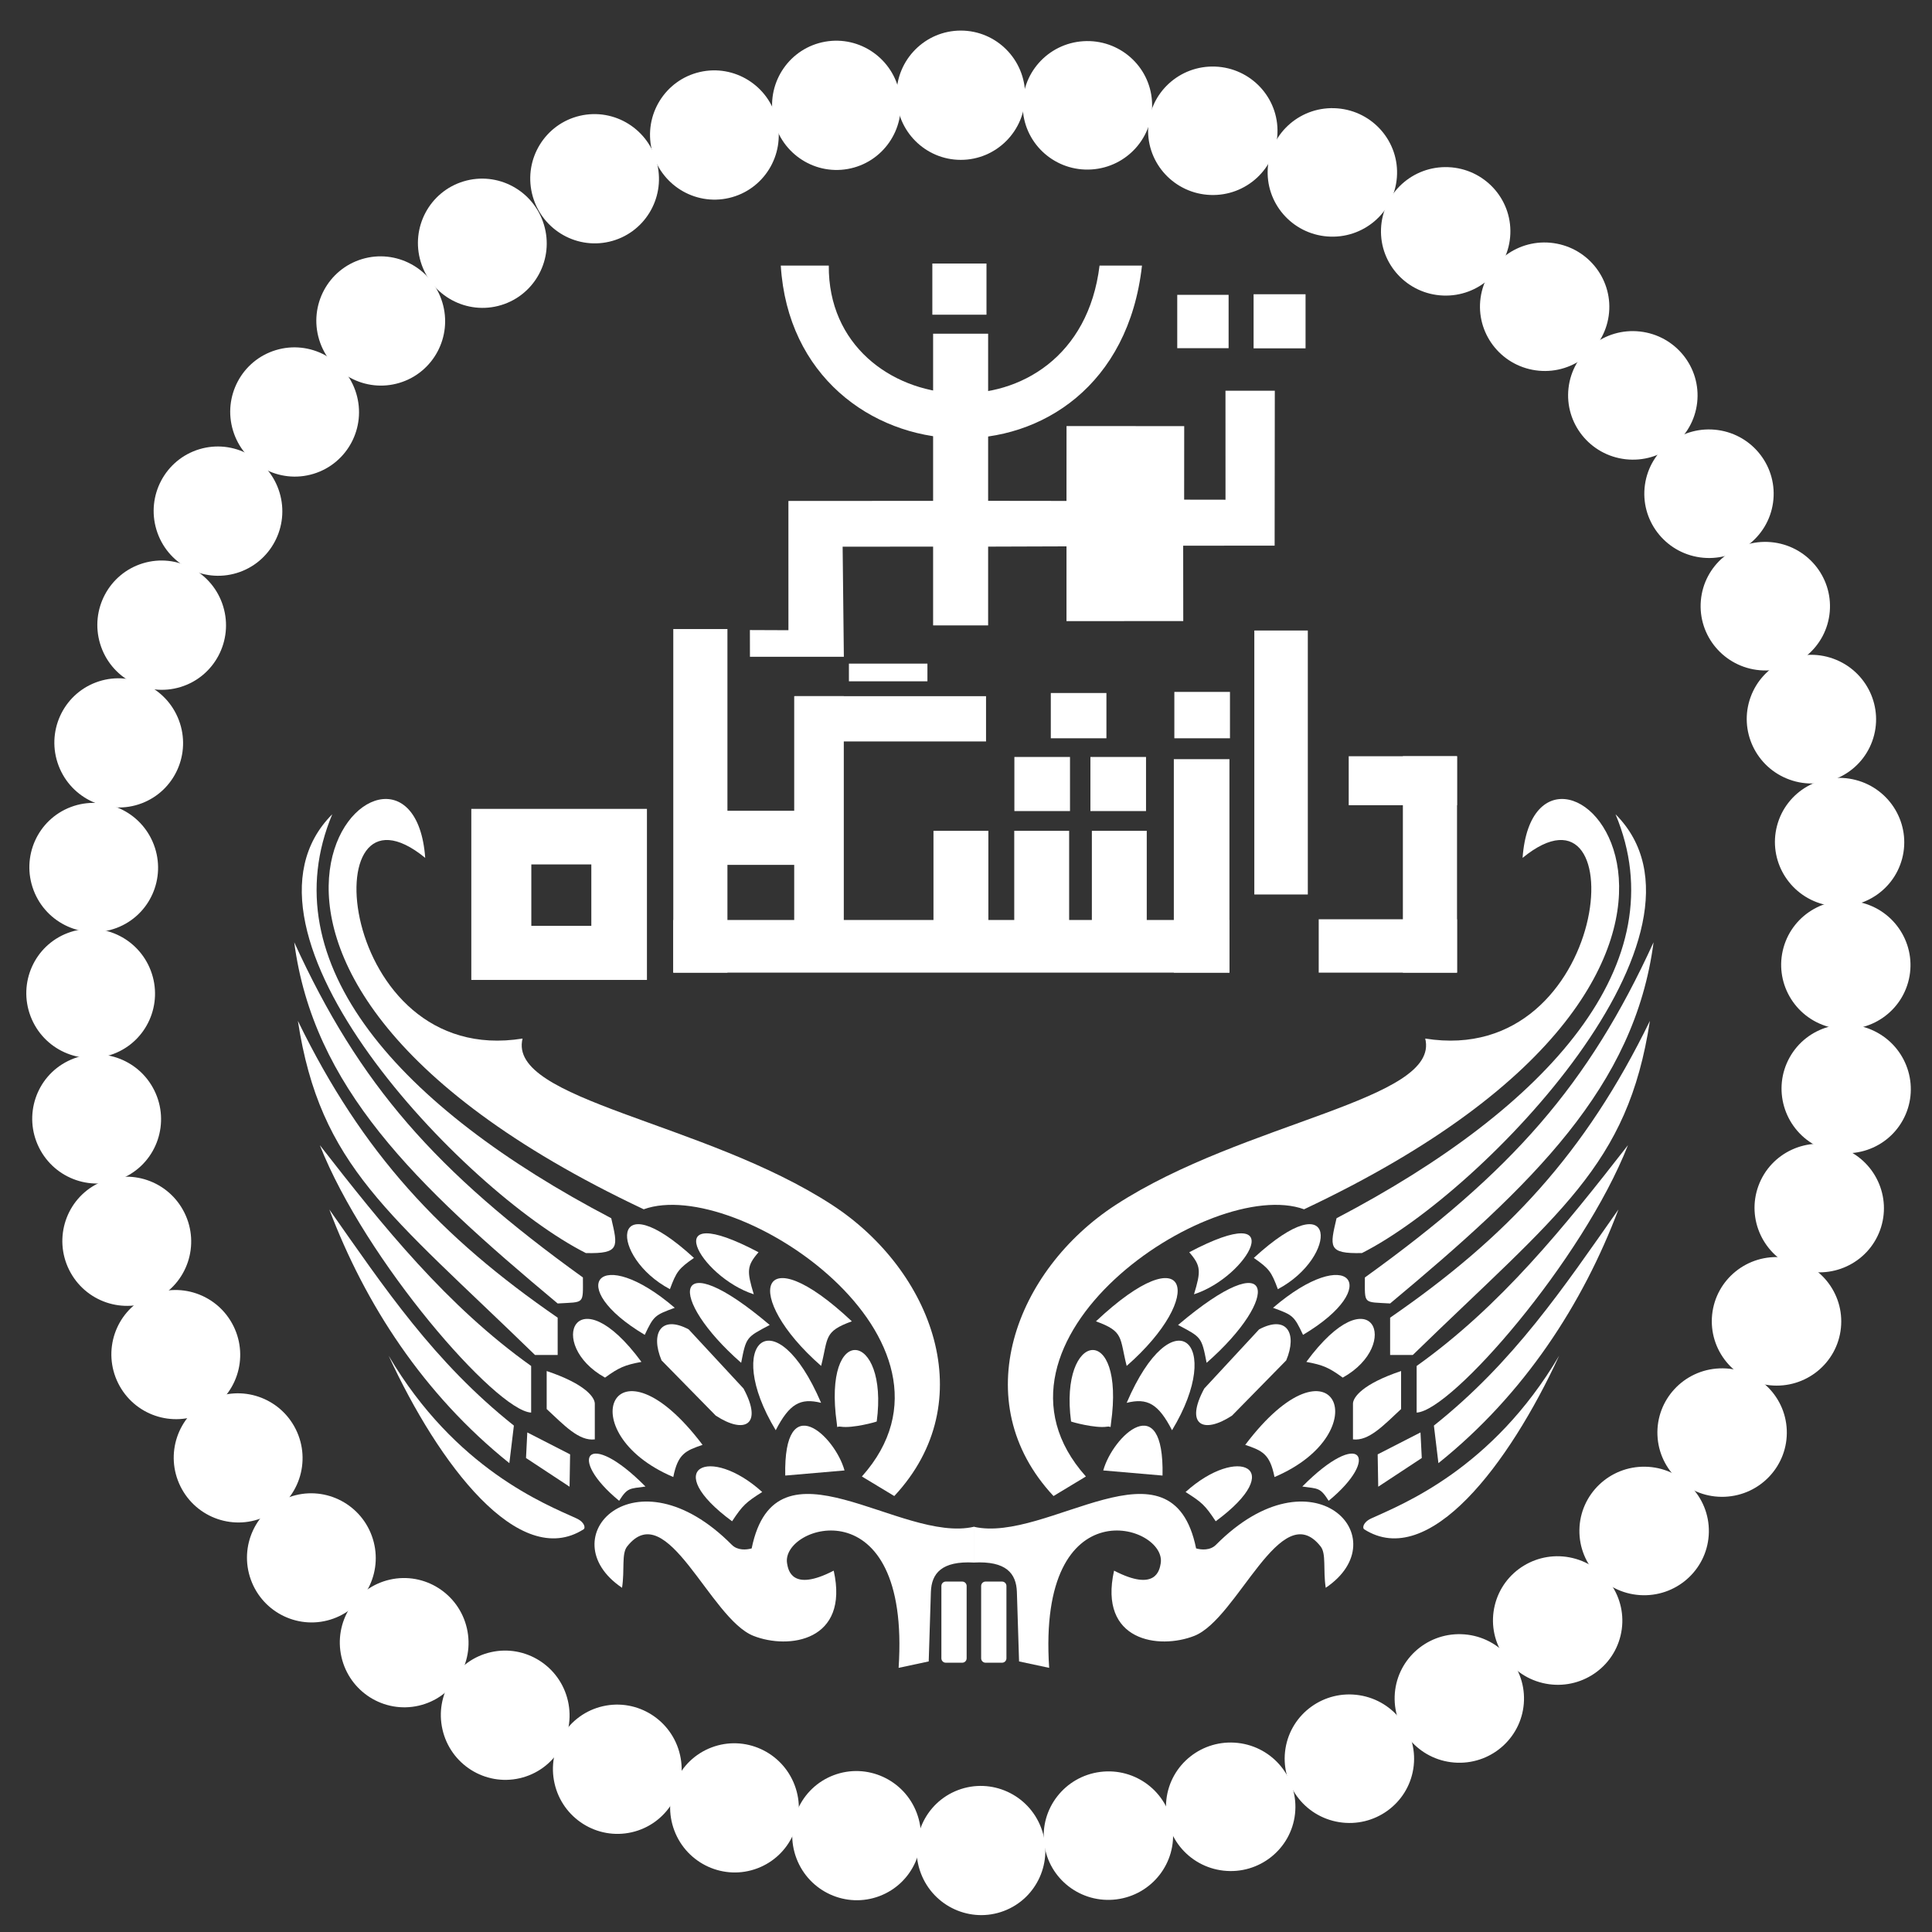 <?xml version="1.0" encoding="UTF-8"?>
<!DOCTYPE svg PUBLIC "-//W3C//DTD SVG 1.1//EN" "http://www.w3.org/Graphics/SVG/1.1/DTD/svg11.dtd">
<!-- Creator: CorelDRAW -->
<svg xmlns="http://www.w3.org/2000/svg" xml:space="preserve" width="122.101mm" height="122.101mm" style="shape-rendering:geometricPrecision; text-rendering:geometricPrecision; image-rendering:optimizeQuality; fill-rule:evenodd; clip-rule:evenodd"
viewBox="0 0 122.101 122.101"
 xmlns:xlink="http://www.w3.org/1999/xlink">
 <rect x="0" y="0" width="122.101" height="122.101" fill="#333333" stroke="none"/>
 <defs>
  <style type="text/css">
   <![CDATA[
    .str1 {stroke:none;stroke-width:0.706}
    .str0 {stroke:none;stroke-width:0.706}
    .fil2 {fill:none}
    .fil0 {fill:none}
    .fil3 {fill:white}
    .fil1 {fill:white}
   ]]>
  </style>
 </defs>
 <g id="Layer_x0020_1">
  <g id="_75083520">
   <ellipse id="_77310928" class="fil0" cx="62.053" cy="60.084" rx="54.958" ry="54.9"/>
   <ellipse id="_77315488" class="fil1 str0" cx="60.723" cy="6.018" rx="4.066" ry="4.085"/>
   <path id="_77319576" class="fil2 str0" d="M58.702 4.156c-1.083,2.737 -0.118,4.586 3.677,3.812"/>
   <ellipse id="_77319688" class="fil1 str0" transform="matrix(0.952 -0.169 0.167 0.936 52.861 6.657)" rx="4.204" ry="4.297"/>
   <path id="_77327016" class="fil2 str0" d="M50.544 5.178c-0.586,2.884 0.688,4.536 4.288,3.109"/>
   <ellipse id="_77327064" class="fil1 str0" transform="matrix(0.942 -0.219 0.216 0.926 45.149 8.532)" rx="4.204" ry="4.297"/>
   <path id="_77329664" class="fil2 str0" d="M42.758 7.176c-0.434,2.911 0.926,4.493 4.446,2.879"/>
   <ellipse id="_77329712" class="fil1 str0" transform="matrix(0.942 -0.219 0.216 0.926 37.579 11.296)" rx="4.204" ry="4.297"/>
   <path id="_77339640" class="fil2 str0" d="M35.188 9.941c-0.433,2.911 0.926,4.493 4.446,2.879"/>
   <ellipse id="_77339688" class="fil3 str0" transform="matrix(0.926 -0.28 0.276 0.91 30.483 15.373)" rx="4.204" ry="4.297"/>
   <path id="_77342288" class="fil2 str0" d="M28.008 14.176c-0.243,2.933 1.217,4.424 4.625,2.584"/>
   <ellipse id="_77342336" class="fil3 str0" transform="matrix(0.926 -0.28 0.276 0.91 24.062 20.285)" rx="4.204" ry="4.297"/>
   <path id="_77352264" class="fil2 str0" d="M21.587 19.088c-0.243,2.933 1.217,4.424 4.625,2.584"/>
   <ellipse id="_77352312" class="fil3 str0" transform="matrix(0.926 -0.28 0.276 0.91 18.62 26.037)" rx="4.204" ry="4.297"/>
   <path id="_77354912" class="fil2 str0" d="M16.145 24.84c-0.243,2.933 1.217,4.424 4.625,2.584"/>
   <ellipse id="_77354960" class="fil3 str0" transform="matrix(0.904 -0.342 0.337 0.889 5.73 62.784)" rx="4.204" ry="4.297"/>
   <path id="_77364888" class="fil2 str0" d="M3.179 61.759c-0.042,2.943 1.516,4.33 4.79,2.262"/>
   <ellipse id="_77364936" class="fil3 str0" transform="matrix(0.904 -0.342 0.337 0.889 5.923 54.824)" rx="4.204" ry="4.297"/>
   <path id="_77371200" class="fil2 str0" d="M3.372 53.799c-0.042,2.943 1.516,4.33 4.79,2.262"/>
   <ellipse id="_77371248" class="fil3 str0" transform="matrix(0.904 -0.342 0.337 0.889 7.503 46.95)" rx="4.204" ry="4.297"/>
   <path id="_77377520" class="fil2 str0" d="M4.953 45.924c-0.042,2.943 1.516,4.33 4.79,2.262"/>
   <ellipse id="_77373728" class="fil3 str0" transform="matrix(0.925 -0.281 0.276 0.91 10.218 39.51)" rx="4.204" ry="4.297"/>
   <path id="_77383904" class="fil2 str0" d="M7.742 38.315c-0.24,2.933 1.22,4.423 4.627,2.58"/>
   <ellipse id="_77383952" class="fil3 str0" transform="matrix(0.925 -0.281 0.276 0.91 13.777 32.303)" rx="4.204" ry="4.297"/>
   <path id="_77386648" class="fil2 str0" d="M11.302 31.109c-0.24,2.933 1.22,4.423 4.627,2.58"/>
   <ellipse id="_77386728" class="fil3 str0" transform="matrix(0.904 -0.342 0.337 0.889 61.998 116.951)" rx="4.204" ry="4.297"/>
   <path id="_77396656" class="fil2 str0" d="M59.447 115.924c-0.042,2.943 1.516,4.33 4.79,2.262"/>
   <ellipse id="_77396704" class="fil3 str0" transform="matrix(0.904 -0.342 0.337 0.889 54.136 116.011)" rx="4.204" ry="4.297"/>
   <path id="_77399304" class="fil2 str0" d="M51.585 114.986c-0.042,2.943 1.516,4.33 4.79,2.262"/>
   <ellipse id="_77399352" class="fil3 str0" transform="matrix(0.904 -0.342 0.337 0.889 46.42 114.256)" rx="4.204" ry="4.297"/>
   <path id="_77409168" class="fil2 str0" d="M43.869 113.231c-0.042,2.943 1.516,4.33 4.79,2.262"/>
   <ellipse id="_77409216" class="fil3 str0" transform="matrix(0.943 -0.215 0.212 0.927 39.013 111.815)" rx="4.204" ry="4.297"/>
   <path id="_77411832" class="fil2 str0" d="M36.627 110.449c-0.447,2.909 0.905,4.497 4.433,2.9"/>
   <ellipse id="_77411880" class="fil3 str0" transform="matrix(0.943 -0.215 0.212 0.927 31.929 108.401)" rx="4.204" ry="4.297"/>
   <path id="_77421936" class="fil2 str0" d="M29.544 107.035c-0.447,2.909 0.905,4.497 4.433,2.9"/>
   <ellipse id="_77421984" class="fil3 str0" transform="matrix(0.943 -0.215 0.212 0.927 25.544 103.816)" rx="4.204" ry="4.297"/>
   <path id="_77424480" class="fil2 str0" d="M23.158 102.45c-0.447,2.909 0.905,4.497 4.433,2.9"/>
   <ellipse id="_77424528" class="fil3 str0" transform="matrix(0.909 -0.33 0.325 0.893 19.678 98.456)" rx="4.204" ry="4.297"/>
   <path id="_77434584" class="fil2 str0" d="M17.141 97.397c-0.081,2.942 1.458,4.35 4.76,2.326"/>
   <ellipse id="_77434632" class="fil3 str0" transform="matrix(0.867 -0.429 0.422 0.852 15.051 92.138)" rx="4.204" ry="4.297"/>
   <path id="_77437120" class="fil2 str0" d="M12.412 91.365c0.245,2.933 1.93,4.163 4.988,1.786"/>
   <ellipse id="_77437168" class="fil3 str0" transform="matrix(0.867 -0.429 0.422 0.852 11.11 85.609)" rx="4.204" ry="4.297"/>
   <path id="_77443456" class="fil2 str0" d="M8.472 84.836c0.245,2.933 1.93,4.163 4.988,1.786"/>
   <ellipse id="_77443504" class="fil3 str0" transform="matrix(0.867 -0.429 0.422 0.852 8.012 78.448)" rx="4.204" ry="4.297"/>
   <path id="_77453536" class="fil2 str0" d="M5.373 77.675c0.245,2.933 1.93,4.163 4.988,1.786"/>
   <ellipse id="_77453584" class="fil3 str0" transform="matrix(0.867 -0.429 0.422 0.852 6.108 70.717)" rx="4.204" ry="4.297"/>
   <path id="_77456200" class="fil2 str0" d="M3.469 69.944c0.245,2.933 1.93,4.163 4.988,1.786"/>
   <ellipse id="_77456248" class="fil1 str0" transform="matrix(-0.061 -0.964 -0.95 0.06 68.723 6.657)" rx="4.204" ry="4.297"/>
   <path id="_77466048" class="fil2 str0" d="M70.711 8.554c-2.666,1.253 -4.574,0.409 -4.041,-3.424"/>
   <ellipse id="_77466096" class="fil1 str0" transform="matrix(0.036 -0.965 -0.951 -0.036 76.648 8.265)" rx="4.204" ry="4.297"/>
   <path id="_77468568" class="fil2 str0" d="M78.435 10.353c-2.779,0.978 -4.592,-0.054 -3.675,-3.813"/>
   <ellipse id="_77468648" class="fil1 str0" transform="matrix(0.075 -0.963 -0.949 -0.074 84.204 10.896)" rx="4.204" ry="4.297"/>
   <path id="_77478616" class="fil2 str0" d="M85.905 13.054c-2.816,0.866 -4.586,-0.239 -3.518,-3.958"/>
   <ellipse id="_77478664" class="fil3 str0" transform="matrix(0.039 -0.965 -0.951 -0.038 91.366 14.621)" rx="4.204" ry="4.297"/>
   <path id="_77481168" class="fil2 str0" d="M93.148 16.713c-2.781,0.972 -4.592,-0.064 -3.666,-3.822"/>
   <ellipse id="_77481216" class="fil3 str0" transform="matrix(0.184 -0.948 -0.934 -0.181 97.621 19.385)" rx="4.204" ry="4.297"/>
   <path id="_77491304" class="fil2 str0" d="M99.066 21.722c-2.896,0.542 -4.529,-0.756 -3.046,-4.331"/>
   <ellipse id="_77491352" class="fil3 str0" transform="matrix(0.109 -0.96 -0.946 -0.107 103.194 24.988)" rx="4.204" ry="4.297"/>
   <path id="_77493864" class="fil2 str0" d="M104.817 27.205c-2.845,0.766 -4.575,-0.401 -3.376,-4.08"/>
   <ellipse id="_77493912" class="fil3 str1" transform="matrix(0.261 -0.93 -0.916 -0.256 116.655 60.984)" rx="4.204" ry="4.297"/>
   <path id="_77504008" class="fil2 str1" d="M117.905 63.43c-2.93,0.304 -4.453,-1.122 -2.683,-4.564"/>
   <ellipse id="_77504056" class="fil3 str1" transform="matrix(0.246 -0.934 -0.92 -0.242 116.261 53.224)" rx="4.204" ry="4.297"/>
   <path id="_77510536" class="fil2 str1" d="M117.55 55.651c-2.925,0.35 -4.47,-1.052 -2.754,-4.522"/>
   <ellipse id="_77510584" class="fil3 str1" transform="matrix(0.329 -0.909 -0.895 -0.323 114.48 45.45)" rx="4.204" ry="4.297"/>
   <path id="_77513024" class="fil2 str1" d="M115.547 47.981c-2.945,0.088 -4.358,-1.447 -2.34,-4.749"/>
   <ellipse id="_77513072" class="fil3 str0" transform="matrix(0.082 -0.963 -0.948 -0.081 111.566 38.31)" rx="4.204" ry="4.297"/>
   <path id="_77523256" class="fil2 str0" d="M113.251 40.48c-2.822,0.845 -4.584,-0.272 -3.489,-3.984"/>
   <ellipse id="_77523304" class="fil3 str0" transform="matrix(0.135 -0.957 -0.942 -0.132 108.007 31.203)" rx="4.204" ry="4.297"/>
   <path id="_77525840" class="fil2 str0" d="M109.571 33.462c-2.864,0.691 -4.563,-0.521 -3.267,-4.167"/>
   <ellipse id="_77525888" class="fil3 str0" transform="matrix(-0.122 -0.958 -0.944 0.12 70.05 116.011)" rx="4.204" ry="4.297"/>
   <path id="_77535968" class="fil2 str0" d="M72.377 117.596c-2.424,1.673 -4.445,1.152 -4.548,-2.716"/>
   <ellipse id="_77536016" class="fil3 str0" transform="matrix(0.107 -0.96 -0.946 -0.105 77.779 114.188)" rx="4.204" ry="4.297"/>
   <path id="_77538528" class="fil2 str0" d="M79.793 115.926c-2.595,1.394 -4.546,0.652 -4.218,-3.203"/>
   <ellipse id="_77538576" class="fil3 str0" transform="matrix(0.152 -0.954 -0.94 -0.149 85.28 111.149)" rx="4.204" ry="4.297"/>
   <path id="_77548664" class="fil2 str0" d="M87.3 112.841c-2.582,1.418 -4.539,0.695 -4.248,-3.164"/>
   <ellipse id="_77548712" class="fil3 str0" transform="matrix(0.03 -0.966 -0.951 -0.03 92.228 107.341)" rx="4.204" ry="4.297"/>
   <path id="_77551184" class="fil2 str0" d="M94.028 109.417c-2.772,0.996 -4.592,-0.024 -3.699,-3.79"/>
   <ellipse id="_77551232" class="fil3 str0" transform="matrix(0.227 -0.939 -0.925 -0.223 98.443 102.416)" rx="4.204" ry="4.297"/>
   <path id="_77561248" class="fil2 str0" d="M99.779 104.816c-2.918,0.409 -4.49,-0.962 -2.845,-4.465"/>
   <ellipse id="_77561296" class="fil3 str0" transform="matrix(0.017 -0.966 -0.952 -0.017 103.908 96.756)" rx="4.204" ry="4.297"/>
   <path id="_77563768" class="fil2 str0" d="M105.736 98.808c-2.758,1.034 -4.592,0.038 -3.751,-3.739"/>
   <ellipse id="_77563816" class="fil3 str0" transform="matrix(-0.04 -0.965 -0.951 0.039 108.836 90.538)" rx="4.204" ry="4.297"/>
   <path id="_77573848" class="fil2 str0" d="M110.781 92.479c-2.693,1.194 -4.582,0.307 -3.964,-3.513"/>
   <ellipse id="_77573896" class="fil3 str1" transform="matrix(0.099 -0.961 -0.947 -0.098 112.275 83.508)" rx="4.204" ry="4.297"/>
   <path id="_77580160" class="fil2 str1" d="M113.922 85.708c-2.837,0.795 -4.579,-0.354 -3.417,-4.045"/>
   <ellipse id="_77580208" class="fil3 str1" transform="matrix(0.333 -0.907 -0.894 -0.327 114.974 76.347)" rx="4.204" ry="4.297"/>
   <path id="_77582688" class="fil2 str1" d="M116.028 78.884c-2.945,0.074 -4.351,-1.467 -2.317,-4.76"/>
   <ellipse id="_77582760" class="fil3 str1" transform="matrix(0.47 -0.845 -0.832 -0.462 116.677 68.817)" rx="4.204" ry="4.297"/>
   <path id="_77592808" class="fil2 str1" d="M117.325 71.486c-2.921,-0.383 -4.071,-2.123 -1.551,-5.061"/>
   <path id="_77592856" class="fil3" d="M56.518 94.549l-2.047 -1.236c7.654,-8.566 -7.888,-19.02 -13.789,-16.887 -33.652,-15.874 -14.656,-33.853 -13.809,-22.209 -7.214,-5.898 -5.631,13.312 6.153,11.419 -0.974,3.903 11.448,5.229 19.57,10.519 6.317,4.115 9.509,12.411 3.922,18.394z"/>
   <path id="_77589808" class="fil3" d="M46.267 96.143c0.677,-1.022 0.872,-1.194 1.904,-1.849 -3.313,-3 -6.493,-1.531 -1.904,1.849z"/>
   <polygon id="_77598480" class="fil3" points="36.03,91.915 33.325,90.529 33.244,92.146 35.996,93.959 "/>
   <path id="_77598528" class="fil3" d="M44.401 91.314c-1.071,0.368 -1.558,0.56 -1.85,2.033 -6.644,-2.822 -3.757,-9.445 1.85,-2.033z"/>
   <path id="_77601680" class="fil3" d="M40.794 93.948c-1.003,0.142 -1.13,0.053 -1.665,0.901 -3.311,-2.721 -2.036,-4.641 1.665,-0.901z"/>
   <path id="_77604472" class="fil3" d="M34.55 86.648c2.463,0.826 3.031,1.669 3.041,2.056l0 2.264c-1.004,0.121 -1.943,-0.899 -3.041,-1.917l0 -2.402z"/>
   <path id="_77611048" class="fil3" d="M24.561 85.678c3.16,6.853 8.241,13.584 12.327,10.969 0.111,-0.071 0.085,-0.439 -0.46,-0.688 -1.944,-0.889 -7.643,-3.111 -11.867,-10.281z"/>
   <path id="_77607704" class="fil3" d="M32.477 90.095l-0.286 2.375c-5.434,-4.357 -9.121,-10.065 -11.377,-16.031 3.486,4.959 6.611,9.638 11.663,13.657z"/>
   <path id="_77039624" class="fil3" d="M59.771 99.954l1.042 0c0.153,-0 0.278,0.124 0.278,0.277l0 4.574c0,0.153 -0.124,0.277 -0.277,0.277l-1.042 0c-0.153,-0 -0.277,-0.124 -0.277,-0.277l-0 -4.574c0,-0.153 0.124,-0.277 0.278,-0.277z"/>
   <path id="_77040528" class="fil3" d="M61.559 96.489c-4.65,1.078 -12.533,-6.098 -14.054,1.369 -0.336,0.096 -0.892,0.138 -1.254,-0.226 -6.118,-6.165 -11.587,-0.421 -6.938,2.715 0.176,-1.145 -0.043,-2.146 0.32,-2.609 2.518,-3.211 5.229,4.562 7.986,5.648 2.223,0.876 6.069,0.347 5.071,-4.122 -2.65,1.371 -2.877,-0.053 -2.946,-0.453 -0.422,-2.433 7.816,-5.021 7.048,6.596l1.902 -0.406 0.138 -4.389c0.038,-1.172 0.676,-1.972 2.726,-1.86l0 -2.264z"/>
   <path id="_77040064" class="fil3" d="M66.581 94.549l2.047 -1.236c-7.654,-8.566 7.888,-19.02 13.789,-16.887 33.652,-15.874 14.656,-33.853 13.809,-22.209 7.214,-5.898 5.631,13.312 -6.153,11.419 0.974,3.903 -11.448,5.229 -19.57,10.519 -6.317,4.115 -9.509,12.411 -3.922,18.394z"/>
   <path id="_77040824" class="fil3" d="M76.832 96.143c-0.677,-1.022 -0.872,-1.194 -1.904,-1.849 3.313,-3 6.493,-1.531 1.904,1.849z"/>
   <polygon id="_77630208" class="fil3" points="87.068,91.915 89.774,90.529 89.855,92.146 87.103,93.959 "/>
   <path id="_77630256" class="fil3" d="M82.305 93.948c1.003,0.142 1.13,0.053 1.665,0.901 3.311,-2.721 2.036,-4.641 -1.665,-0.901z"/>
   <path id="_77635688" class="fil3" d="M98.538 85.678c-3.16,6.853 -8.241,13.584 -12.327,10.969 -0.111,-0.071 -0.085,-0.439 0.46,-0.688 1.944,-0.889 7.643,-3.111 11.867,-10.281z"/>
   <path id="_77633008" class="fil3" d="M90.621 90.095l0.286 2.375c5.434,-4.357 9.121,-10.065 11.377,-16.031 -3.486,4.959 -6.611,9.638 -11.663,13.657z"/>
   <path id="_77644016" class="fil3" d="M62.286 99.954l1.042 0c0.153,-0 0.278,0.124 0.278,0.277l0 4.574c0,0.153 -0.124,0.277 -0.278,0.277l-1.042 0c-0.153,-0 -0.278,-0.124 -0.278,-0.277l0 -4.574c0,-0.153 0.124,-0.277 0.278,-0.277z"/>
   <path id="_77643832" class="fil3" d="M61.539 96.489c4.65,1.078 12.533,-6.098 14.054,1.369 0.336,0.096 0.892,0.138 1.254,-0.226 6.118,-6.165 11.587,-0.421 6.938,2.715 -0.176,-1.145 0.043,-2.146 -0.32,-2.609 -2.518,-3.211 -5.229,4.562 -7.986,5.648 -2.223,0.876 -6.069,0.347 -5.071,-4.122 2.65,1.371 2.877,-0.053 2.946,-0.453 0.422,-2.433 -7.816,-5.021 -7.048,6.596l-1.902 -0.406 -0.138 -4.389c-0.038,-1.172 -0.676,-1.972 -2.726,-1.86l0 -2.264z"/>
   <rect id="_77651808" class="fil3" x="42.551" y="39.755" width="3.422" height="21.714"/>
   <g id="_44757456">
    <path id="_77443672" class="fil3" d="M43.858 79.5c-0.972,0.679 -1.107,0.863 -1.52,1.974 -3.829,-2.03 -3.841,-6.896 1.52,-1.974z"/>
    <path id="_77440360" class="fil3" d="M41.811 85.978c-0.715,-1.702 -0.048,-2.894 1.711,-1.964l3.469 3.742c1.241,2.307 0.062,2.902 -1.757,1.709l-3.422 -3.488z"/>
    <path id="_77442672" class="fil3" d="M42.644 82.652c-1.259,0.463 -1.325,0.499 -1.896,1.709 -5.158,-3.068 -2.889,-5.815 1.896,-1.709z"/>
    <path id="_77447208" class="fil3" d="M40.539 86.071c-1.055,0.194 -1.434,0.361 -2.301,0.993 -3.774,-2.095 -1.845,-6.622 2.301,-0.993z"/>
    <path id="_79088320" class="fil3" d="M33.568 89.275c-2.213,-0.11 -10.497,-9.632 -13.355,-16.901 4.011,5.151 8.042,10.17 13.355,13.955l0 2.946z"/>
    <path id="_77446208" class="fil3" d="M18.826 64.519c4.074,8.367 9.047,13.677 16.418,18.757l0 2.356 -1.434 0c-9.23,-8.981 -13.575,-11.909 -14.984,-21.113z"/>
    <path id="_77816304" class="fil3" d="M35.243 82.377c-9.014,-7.521 -15.448,-13.691 -16.648,-22.826 4.113,8.999 8.909,14.464 18.245,21.184 0,1.73 0.13,1.538 -1.597,1.643z"/>
    <path id="_77452080" class="fil3" d="M20.998 51.462c-3.929,9.395 4.227,18.512 17.632,25.529 0.414,1.788 0.579,2.257 -1.605,2.201 -7.738,-3.908 -23.404,-20.334 -16.028,-27.73z"/>
    <path id="_77196488" class="fil3" d="M89.531 89.275c2.213,-0.11 10.497,-9.632 13.355,-16.901 -4.011,5.151 -8.042,10.17 -13.355,13.955l0 2.946z"/>
    <path id="_77918328" class="fil3" d="M104.273 64.519c-4.074,8.367 -9.047,13.677 -16.418,18.757l0 2.356 1.434 0c9.23,-8.981 13.575,-11.909 14.984,-21.113z"/>
    <path id="_77315336" class="fil3" d="M87.856 82.377c9.014,-7.521 15.448,-13.691 16.648,-22.826 -4.113,8.999 -8.909,14.464 -18.245,21.184 0,1.73 -0.13,1.538 1.597,1.643z"/>
    <path id="_77817304" class="fil3" d="M102.101 51.462c3.929,9.395 -4.227,18.512 -17.632,25.529 -0.414,1.788 -0.579,2.257 1.605,2.201 7.738,-3.908 23.404,-20.334 16.028,-27.73z"/>
    <path id="_77840704" class="fil3" d="M40.886 51.12l-11.1 0 0 10.811 11.1 0 0 -10.811zm-7.307 3.511l3.792 0 0 3.881 -3.792 0 0 -3.881z"/>
    <rect id="_77813768" class="fil3" x="42.551" y="58.143" width="35.149" height="3.326"/>
    <rect id="_77819352" class="fil3" x="85.238" y="47.794" width="6.845" height="3.095"/>
    <rect id="_77444672" class="fil3" x="83.342" y="58.097" width="8.741" height="3.373"/>
    <rect id="_77818768" class="fil3" x="88.661" y="47.794" width="3.422" height="13.675"/>
   </g>
   <g id="_77838256">
    <rect id="_77388720" class="fil3" x="79.226" y="18.596" width="3.284" height="3.419"/>
    <rect id="_67202064" class="fil3" x="74.401" y="18.634" width="3.246" height="3.371"/>
    <polygon id="_67182192" class="fil3" points="80.567,24.694 77.449,24.694 77.451,31.582 74.837,31.578 74.841,26.931 67.404,26.926 67.401,31.658 62.626,31.652 49.827,31.66 49.828,39.829 47.393,39.819 47.396,41.508 53.331,41.508 53.254,34.549 62.58,34.546 67.402,34.53 67.401,39.256 74.781,39.25 74.776,34.488 80.556,34.484 "/>
    <rect id="_77305736" class="fil3" x="58.972" y="21.09" width="3.477" height="18.435"/>
    <rect id="_77714896" class="fil3" x="58.923" y="16.655" width="3.422" height="3.234"/>
    <rect id="_77715232" class="fil0" x="70.069" y="29.083" width="2.428" height="2.541"/>
    <rect id="_67179600" class="fil0" x="70.058" y="34.533" width="2.521" height="2.323"/>
    <path id="_25846928" class="fil3" d="M72.173 16.785l-2.682 0c-1.404,11.508 -17.188,10.001 -17.112,0l-3.034 0c0.863,13.951 21.132,15.155 22.828,0z"/>
    <path id="_77326000" class="fil3" d="M52.886 89.957c-0.919,-6.473 3.286,-5.848 2.523,-0.121 -0.003,0.022 -1.523,0.447 -2.276,0.329 -0.294,-0.046 -0.193,0.176 -0.247,-0.208z"/>
    <path id="_25846856" class="fil3" d="M53.373 92.931l-3.746 0.323c-0.116,-5.564 3.138,-2.513 3.746,-0.323z"/>
    <path id="_44663320" class="fil3" d="M51.893 88.658c-1.315,-0.327 -2.005,0.062 -2.867,1.732 -3.386,-5.598 -0.037,-8.499 2.867,-1.732z"/>
    <path id="_77442208" class="fil3" d="M53.836 83.507c-1.788,0.647 -1.485,1.024 -1.942,2.818 -5.059,-4.43 -3.975,-8.383 1.942,-2.818z"/>
    <path id="_67201008" class="fil3" d="M47.939 79.141c-6.527,-3.447 -3.737,1.552 -0.301,2.657 -0.443,-1.466 -0.448,-1.794 0.301,-2.657z"/>
    <path id="_67202856" class="fil3" d="M46.841 86.129c-4.732,-4.148 -4.399,-7.655 1.804,-2.391 -1.476,0.781 -1.487,0.755 -1.804,2.391z"/>
    <path id="_77836456" class="fil3" d="M70.213 89.957c0.919,-6.473 -3.286,-5.848 -2.523,-0.121 0.003,0.022 1.523,0.447 2.276,0.329 0.294,-0.046 0.193,0.176 0.247,-0.208z"/>
    <path id="_77835808" class="fil3" d="M69.725 92.931l3.746 0.323c0.116,-5.564 -3.138,-2.513 -3.746,-0.323z"/>
    <path id="_77835232" class="fil3" d="M71.205 88.658c1.315,-0.327 2.005,0.062 2.867,1.732 3.386,-5.598 0.037,-8.499 -2.867,-1.732z"/>
    <path id="_77834584" class="fil3" d="M69.263 83.507c1.788,0.647 1.485,1.024 1.942,2.818 5.059,-4.43 3.975,-8.383 -1.942,-2.818z"/>
    <path id="_77445672" class="fil3" d="M75.159 79.141c6.527,-3.447 3.737,1.552 0.301,2.657 0.443,-1.466 0.448,-1.794 -0.301,-2.657z"/>
    <path id="_77922288" class="fil3" d="M78.698 91.314c1.071,0.368 1.558,0.56 1.85,2.033 6.645,-2.822 3.757,-9.445 -1.85,-2.033z"/>
    <path id="_77595224" class="fil3" d="M76.257 86.129c4.732,-4.148 4.399,-7.655 -1.804,-2.391 1.476,0.781 1.487,0.755 1.804,2.391z"/>
    <path id="_78830240" class="fil3" d="M79.24 79.5c0.972,0.679 1.107,0.863 1.52,1.974 3.829,-2.03 3.841,-6.896 -1.52,-1.974z"/>
    <path id="_77597272" class="fil3" d="M81.287 85.978c0.715,-1.702 0.048,-2.894 -1.711,-1.964l-3.469 3.742c-1.241,2.307 -0.062,2.902 1.757,1.709l3.422 -3.488z"/>
    <path id="_78468736" class="fil3" d="M80.455 82.652c1.259,0.463 1.325,0.499 1.896,1.709 5.158,-3.068 2.889,-5.815 -1.896,-1.709z"/>
    <path id="_65852776" class="fil3" d="M82.559 86.071c1.055,0.194 1.434,0.361 2.301,0.993 3.774,-2.095 1.845,-6.622 -2.301,-0.993z"/>
    <path id="_77297208" class="fil3" d="M88.548 86.648c-2.463,0.826 -3.031,1.669 -3.041,2.056l0 2.264c1.004,0.121 1.943,-0.899 3.041,-1.917l0 -2.402z"/>
    <rect id="_77447672" class="fil3" x="79.272" y="39.848" width="3.381" height="16.683"/>
    <rect id="_77446672" class="fil3" x="74.185" y="47.979" width="3.515" height="13.49"/>
    <rect id="_77305208" class="fil3" x="69.005" y="52.507" width="3.469" height="7.069"/>
    <rect id="_77823736" class="fil3" x="58.995" y="52.507" width="3.469" height="7.069"/>
    <rect id="_77840128" class="fil3" x="64.1" y="52.507" width="3.469" height="7.069"/>
    <rect id="_77819864" class="fil3" x="68.913" y="47.84" width="3.515" height="3.419"/>
    <rect id="_77741072" class="fil3" x="64.108" y="47.84" width="3.515" height="3.419"/>
    <rect id="_77820448" class="fil3" x="74.218" y="43.728" width="3.515" height="2.931"/>
    <rect id="_77821544" class="fil3" x="66.41" y="43.798" width="3.515" height="2.861"/>
    <rect id="_77820960" class="fil3" x="50.228" y="43.998" width="12.089" height="2.861"/>
    <rect id="_77842192" class="fil3" x="50.193" y="43.998" width="3.134" height="15.901"/>
    <rect id="_77448208" class="fil3" x="44.586" y="51.24" width="7.52" height="3.419"/>
    <rect id="_77843416" class="fil3" x="53.651" y="41.94" width="4.962" height="1.118"/>
   </g>
  </g>
 </g>
</svg>
